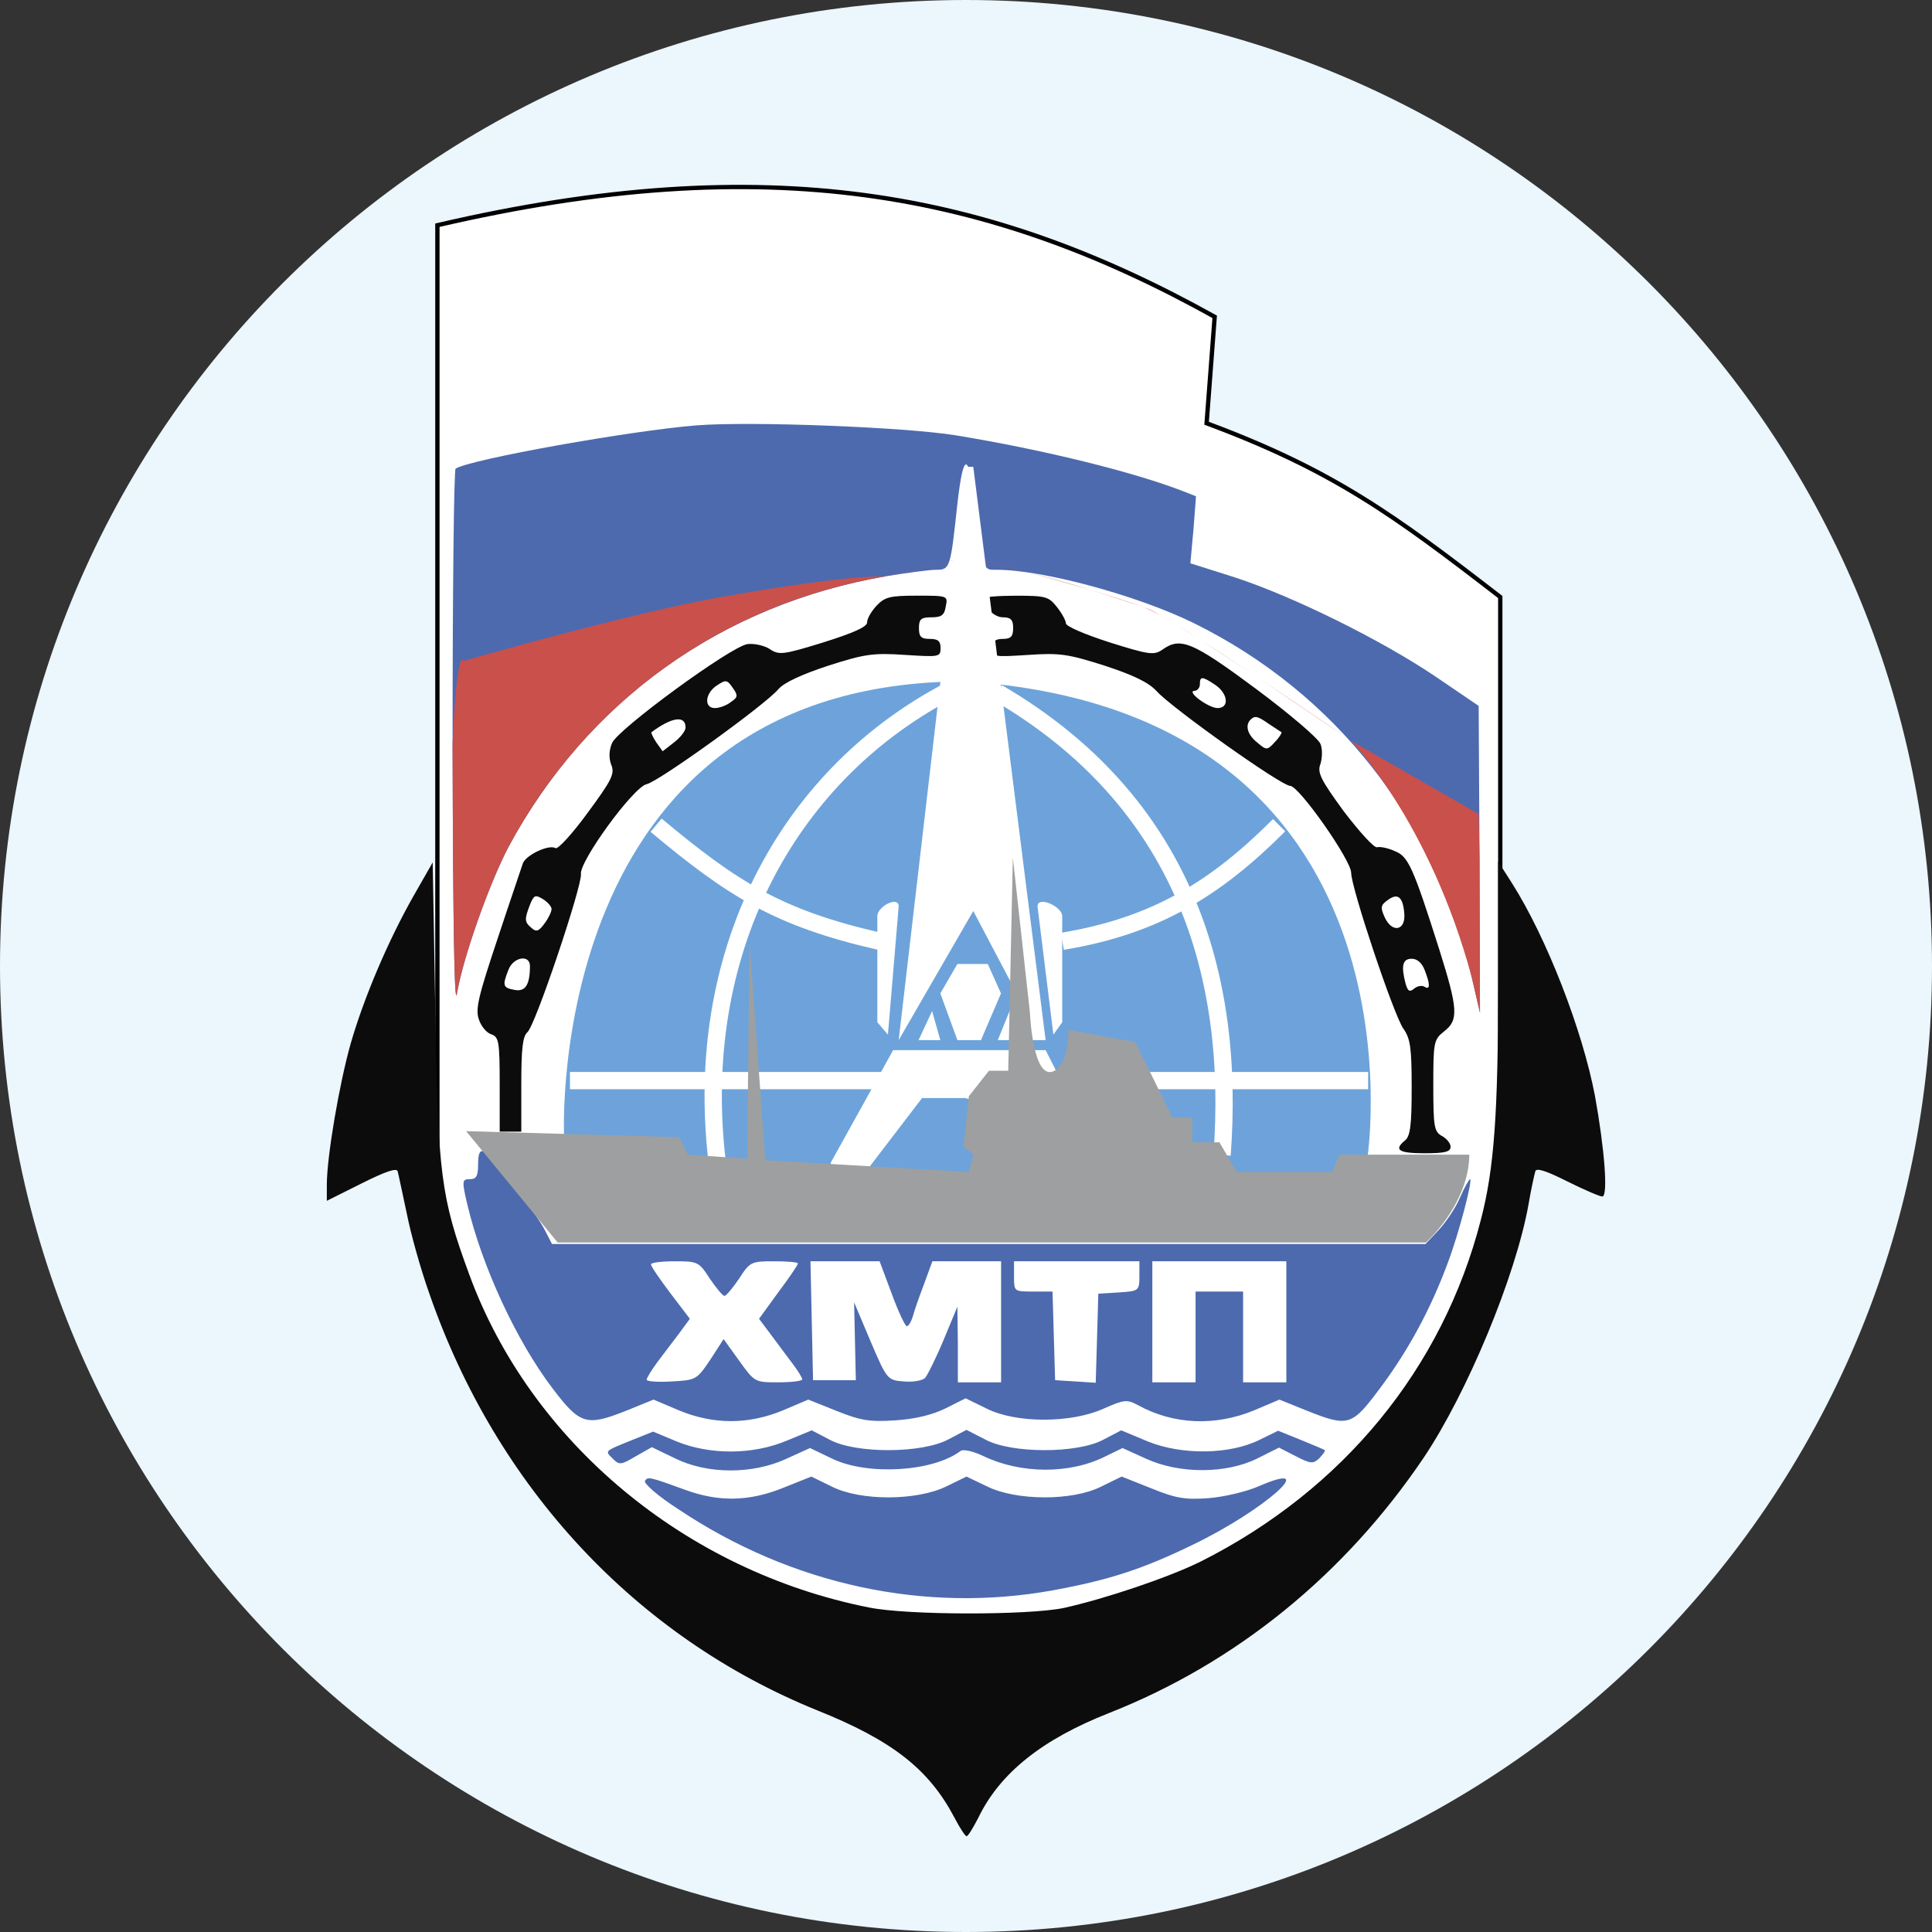 <svg width="56" height="56" viewBox="0 0 56 56" fill="none" xmlns="http://www.w3.org/2000/svg">
<rect x="0" y="0" width="56" height="56" fill="#333333" stroke="none"/>
<g clip-path="url(#clip0_431_156)">
<path d="M56 28C56 12.536 43.464 0 28 0C12.536 0 0 12.536 0 28C0 43.464 12.536 56 28 56C43.464 56 56 43.464 56 28Z" fill="#EBF6FD"/>
<path d="M12.678 6.528V37.252L16.851 43.744L28.189 49.219L37.395 45.053L43.486 37.252V17.305C40.401 14.923 38.644 13.635 34.974 12.268L35.208 9.183C28.687 5.552 22.245 4.303 12.678 6.528Z" fill="white" stroke="black" stroke-width="0.125"/>
<path d="M27.996 19.75C15.731 19.75 16.35 32.924 16.35 32.924C22.467 35.021 38.15 35.763 39.642 33.506C39.642 33.506 41.534 20.659 27.996 19.75Z" fill="#6DA3DA"/>
<path d="M16.521 31.322H39.656M35.422 33.481C35.814 28.237 34.3 23.218 28.916 20.077M20.784 33.649C20.082 27.676 22.746 22.573 27.401 20.077M19.017 23.919C21.232 25.769 22.55 26.611 25.495 27.284M30.795 27.284C33.515 26.835 35.254 25.741 37.076 23.919" stroke="white" stroke-width="0.501"/>
<path d="M20.184 12.33C18.293 12.481 13.657 13.307 13.206 13.583C13.156 13.621 13.118 17.216 13.118 21.564C13.131 26.725 13.169 29.243 13.244 28.805C13.419 27.752 14.196 25.573 14.747 24.533C17.027 20.311 20.911 17.529 25.684 16.703C26.298 16.602 26.95 16.515 27.137 16.515C27.538 16.515 27.551 16.465 27.751 14.598C27.927 13.069 28.077 13.082 28.265 14.648C28.503 16.577 28.49 16.515 28.879 16.515C30.232 16.515 32.95 17.254 34.592 18.056C38.713 20.085 41.607 23.781 42.66 28.329L42.898 29.356L42.885 24.909L42.86 20.461L41.607 19.609C40.029 18.544 37.486 17.291 35.807 16.74L34.504 16.327L34.592 15.362L34.667 14.385L34.316 14.247C32.875 13.683 30.232 13.032 27.701 12.618C26.248 12.38 21.75 12.205 20.184 12.33Z" fill="#4D6AAF"/>
<path d="M20.895 17.306C18.201 17.783 13.439 19.157 13.439 19.157C13.439 19.157 13.244 18.646 13.118 21.564C13.131 26.725 13.169 29.243 13.244 28.805C13.419 27.752 14.196 25.573 14.747 24.533C17.027 20.311 20.953 17.5 25.684 16.703L28.05 16.142C28.05 16.142 28.077 13.082 28.265 14.648C28.503 16.577 28.534 16.256 28.534 16.256C28.534 16.256 30.378 16.716 31.59 17.092C32.072 17.242 32.659 17.425 33.179 17.606C33.967 17.881 39.157 21.468 39.157 21.468C39.157 21.468 41.435 23.79 42.66 28.329L42.898 29.356L42.885 24.909L42.86 23.595L39.157 21.468L36.441 19.625L34.81 18.556L34.012 18.057L33.616 17.825L33.179 17.606L31.59 17.092L29.847 16.597L28.05 16.142C28.05 16.142 25.883 16.669 25.684 16.703C24.589 16.703 22.756 16.977 20.895 17.306Z" fill="#C9504B"/>
<path d="M25.409 17.555C25.258 17.717 25.133 17.93 25.133 18.043C25.133 18.168 24.744 18.344 23.868 18.619C22.69 18.983 22.577 18.995 22.302 18.807C22.139 18.707 21.851 18.645 21.663 18.67C21.174 18.745 17.904 21.138 17.741 21.538C17.654 21.739 17.641 21.965 17.716 22.165C17.829 22.428 17.729 22.616 17.027 23.568C16.589 24.169 16.163 24.633 16.1 24.583C15.912 24.47 15.273 24.771 15.161 25.009C15.123 25.134 14.785 26.111 14.421 27.214C13.87 28.867 13.77 29.256 13.883 29.556C13.945 29.744 14.108 29.945 14.246 29.982C14.459 30.058 14.484 30.195 14.484 31.436V32.801H14.797H15.11V31.436C15.11 30.408 15.148 30.045 15.286 29.92C15.511 29.744 16.877 25.673 16.839 25.334C16.789 24.971 18.355 22.816 18.744 22.729C19.094 22.654 22.189 20.424 22.565 19.973C22.727 19.785 23.241 19.547 24.005 19.296C25.058 18.958 25.308 18.92 26.235 18.983C27.225 19.045 27.263 19.045 27.263 18.782C27.263 18.582 27.188 18.519 26.95 18.519C26.699 18.519 26.636 18.457 26.636 18.206C26.636 17.943 26.699 17.893 27 17.893C27.288 17.893 27.375 17.83 27.413 17.58C27.476 17.266 27.476 17.266 26.574 17.266C25.797 17.266 25.647 17.304 25.409 17.555ZM21.186 20.348C21.061 20.449 20.848 20.524 20.723 20.524C20.397 20.524 20.435 20.098 20.773 19.872C21.036 19.697 21.074 19.697 21.237 19.935C21.399 20.16 21.387 20.21 21.186 20.348ZM19.871 21.087C19.871 21.188 19.721 21.376 19.545 21.513L19.207 21.776L19.019 21.513C18.931 21.376 18.869 21.25 18.881 21.225C19.47 20.787 19.871 20.724 19.871 21.087ZM15.987 26.349C15.987 26.424 15.9 26.612 15.787 26.763C15.624 26.988 15.549 27.026 15.411 26.901C15.198 26.725 15.198 26.65 15.361 26.224C15.474 25.948 15.511 25.923 15.737 26.061C15.875 26.149 15.987 26.274 15.987 26.349ZM15.361 28.003C15.361 28.554 15.223 28.755 14.91 28.692C14.572 28.629 14.559 28.567 14.735 28.116C14.872 27.74 15.361 27.652 15.361 28.003Z" fill="#0C0C0C"/>
<path d="M28.515 17.342C28.515 17.592 28.816 17.893 29.067 17.893C29.292 17.893 29.367 17.956 29.367 18.206C29.367 18.457 29.292 18.519 29.067 18.519C28.841 18.519 28.766 18.594 28.766 18.782C28.766 19.046 28.804 19.046 29.806 18.983C30.72 18.92 30.959 18.958 32.023 19.296C32.863 19.572 33.301 19.785 33.527 20.035C33.953 20.511 37.135 22.779 37.398 22.779C37.661 22.791 39.164 24.934 39.164 25.297C39.164 25.735 40.405 29.444 40.68 29.82C40.881 30.108 40.918 30.371 40.918 31.523C40.918 32.588 40.881 32.927 40.73 33.052C40.392 33.328 40.53 33.428 41.294 33.428C41.87 33.428 42.046 33.39 42.046 33.24C42.046 33.14 41.933 33.002 41.795 32.927C41.57 32.801 41.545 32.663 41.545 31.473C41.545 30.208 41.557 30.133 41.858 29.895C42.284 29.569 42.259 29.243 41.72 27.527C40.956 25.122 40.818 24.821 40.43 24.671C40.242 24.583 40.004 24.533 39.916 24.558C39.828 24.583 39.402 24.107 38.951 23.518C38.275 22.591 38.175 22.39 38.275 22.14C38.325 21.977 38.337 21.714 38.275 21.564C38.212 21.401 37.373 20.687 36.396 19.96C34.554 18.594 34.216 18.457 33.69 18.832C33.452 18.995 33.314 18.983 32.161 18.619C31.46 18.394 30.896 18.156 30.896 18.068C30.896 17.993 30.783 17.78 30.633 17.592C30.395 17.291 30.307 17.267 29.443 17.267C28.929 17.267 28.515 17.304 28.515 17.342ZM35.218 19.847C35.594 20.098 35.644 20.524 35.293 20.524C35.03 20.524 34.366 20.035 34.629 20.023C34.704 20.023 34.779 19.935 34.779 19.835C34.779 19.597 34.842 19.597 35.218 19.847ZM36.784 20.987C36.959 21.1 37.122 21.213 37.147 21.225C37.16 21.238 37.085 21.376 36.959 21.501C36.734 21.752 36.709 21.752 36.446 21.526C36.158 21.3 36.083 21.025 36.245 20.862C36.371 20.737 36.446 20.749 36.784 20.987ZM40.705 26.487C40.743 26.976 40.355 27.051 40.142 26.6C40.004 26.299 40.016 26.237 40.229 26.086C40.517 25.873 40.668 25.999 40.705 26.487ZM41.294 28.116C41.457 28.529 41.457 28.705 41.294 28.604C41.219 28.554 41.081 28.579 40.993 28.654C40.856 28.767 40.806 28.73 40.743 28.517C40.605 27.991 40.655 27.79 40.918 27.79C41.081 27.79 41.219 27.915 41.294 28.116Z" fill="#0C0C0C"/>
<path d="M11.991 25.962C11.264 27.239 10.55 28.906 10.162 30.259C9.836 31.411 9.473 33.529 9.473 34.343V34.806L10.475 34.305C11.177 33.954 11.502 33.842 11.527 33.954C11.552 34.042 11.665 34.593 11.79 35.17C11.903 35.746 12.191 36.786 12.442 37.487C14.384 43.1 18.43 47.447 23.692 49.577C25.847 50.441 26.912 51.268 27.651 52.659C27.814 52.972 27.977 53.223 28.014 53.223C28.064 53.223 28.202 52.985 28.353 52.697C28.979 51.394 30.207 50.416 32.149 49.652C35.832 48.199 38.977 45.643 41.269 42.248C42.522 40.381 43.925 37.011 44.301 34.932C44.376 34.481 44.476 34.042 44.501 33.954C44.526 33.842 44.802 33.929 45.428 34.243C45.904 34.481 46.368 34.681 46.443 34.681C46.619 34.681 46.506 33.278 46.23 31.762C45.867 29.858 44.84 27.202 43.825 25.598L43.424 24.972V28.517C43.424 32.251 43.311 33.879 42.923 35.358C41.82 39.655 38.939 43.175 34.817 45.255C33.89 45.718 32.023 46.345 30.833 46.608C29.806 46.821 26.311 46.821 25.195 46.595C19.871 45.543 15.373 41.797 13.595 36.924C12.78 34.706 12.693 34.042 12.617 29.306L12.542 24.997L11.991 25.962Z" fill="#0C0C0C"/>
<path d="M13.858 33.741C13.858 34.091 13.807 34.179 13.62 34.179C13.394 34.179 13.382 34.217 13.544 34.906C13.97 36.71 14.973 38.877 16.025 40.255C16.814 41.295 17.002 41.345 18.142 40.894L18.944 40.568L19.683 40.882C20.685 41.295 21.688 41.295 22.69 40.882L23.429 40.568L24.243 40.894C24.933 41.17 25.195 41.22 25.947 41.17C26.536 41.132 27.037 41.007 27.413 40.819L27.989 40.531L28.603 40.831C29.455 41.257 31.046 41.257 31.986 40.831C32.587 40.568 32.662 40.556 32.988 40.731C34.015 41.295 35.218 41.345 36.346 40.882L37.085 40.568L37.861 40.882C39.089 41.37 39.177 41.345 40.016 40.218C40.831 39.128 41.482 37.912 41.958 36.622C42.284 35.77 42.697 34.179 42.61 34.179C42.585 34.179 42.447 34.417 42.322 34.705C42.196 35.006 41.908 35.432 41.708 35.645L41.319 36.058H28.653H16L15.787 35.645C15.524 35.131 14.221 33.465 14.021 33.377C13.908 33.327 13.858 33.44 13.858 33.741ZM20.573 37.06C20.761 37.336 20.948 37.562 20.999 37.562C21.049 37.562 21.237 37.336 21.425 37.06C21.738 36.572 21.775 36.559 22.439 36.559C22.815 36.559 23.128 36.584 23.128 36.622C23.128 36.66 22.878 37.035 22.565 37.449L22.001 38.226L22.339 38.677C22.527 38.927 22.803 39.303 22.965 39.516C23.128 39.729 23.254 39.942 23.254 39.98C23.254 40.03 22.941 40.067 22.565 40.067C21.876 40.067 21.876 40.067 21.425 39.441L20.974 38.814L20.585 39.416C20.197 39.992 20.172 40.005 19.47 40.042C19.069 40.067 18.744 40.042 18.744 39.992C18.744 39.942 18.881 39.717 19.057 39.478C19.232 39.253 19.508 38.877 19.683 38.652L19.996 38.226L19.433 37.486C19.132 37.086 18.869 36.71 18.869 36.647C18.869 36.597 19.182 36.559 19.558 36.559C20.222 36.559 20.259 36.572 20.573 37.06ZM25.847 37.499C26.035 38.013 26.235 38.439 26.285 38.439C26.336 38.439 26.411 38.313 26.461 38.15C26.498 38 26.649 37.574 26.787 37.211L27.025 36.559H28.027H29.017V38.313V40.067H28.39H27.764V38.965L27.751 37.875L27.35 38.84C27.125 39.378 26.874 39.879 26.812 39.942C26.736 40.017 26.461 40.067 26.198 40.042C25.722 40.005 25.709 39.992 25.233 38.877L24.757 37.749L24.782 38.877L24.807 40.005H24.193H23.567L23.529 38.276L23.492 36.559H24.494H25.496L25.847 37.499ZM33.026 36.985C33.026 37.411 33.013 37.424 32.437 37.461L31.835 37.499L31.798 38.789L31.76 40.08L31.172 40.042L30.583 40.005L30.545 38.714L30.508 37.436H29.956C29.392 37.436 29.392 37.436 29.392 36.998V36.559H31.209H33.026V36.985ZM37.285 38.313V40.067H36.659H36.032V38.752V37.436H35.343H34.654V38.752V40.067H34.028H33.401V38.313V36.559H35.343H37.285V38.313Z" fill="#4D6AAF"/>
<path d="M18.305 41.747C17.503 42.072 17.528 42.047 17.766 42.285C17.954 42.473 18.004 42.461 18.43 42.21L18.894 41.947L19.57 42.273C20.51 42.736 21.813 42.736 22.79 42.285L23.479 41.972L24.131 42.285C25.158 42.774 27.037 42.661 27.839 42.06C27.914 41.997 28.202 42.06 28.515 42.21C29.593 42.724 31.009 42.736 32.048 42.21L32.537 41.972L33.226 42.285C34.191 42.724 35.544 42.724 36.446 42.273L37.072 41.96L37.561 42.21C37.999 42.436 38.062 42.436 38.25 42.26C38.35 42.148 38.425 42.047 38.4 42.035C38.375 42.01 38.062 41.885 37.699 41.734L37.047 41.471L36.508 41.734C35.657 42.16 34.278 42.185 33.276 41.784L32.499 41.459L31.973 41.734C31.222 42.135 29.305 42.135 28.553 41.722L28.014 41.446L27.488 41.722C26.711 42.135 24.807 42.135 24.055 41.734L23.529 41.459L22.803 41.759C21.813 42.173 20.585 42.173 19.62 41.784L18.931 41.496L18.305 41.747Z" fill="#4D6AAF"/>
<path d="M18.694 42.924C18.656 42.999 19.082 43.375 19.671 43.751C22.953 45.944 26.824 46.77 30.532 46.094C32.161 45.793 33.126 45.48 34.592 44.766C36.646 43.776 38.325 42.285 36.496 43.075C36.133 43.237 35.481 43.388 35.03 43.425C34.341 43.475 34.066 43.425 33.364 43.137L32.512 42.799L31.923 43.087C31.084 43.513 29.455 43.501 28.616 43.087L28.014 42.799L27.425 43.087C26.574 43.501 24.945 43.513 24.106 43.087L23.517 42.799L22.702 43.125C21.713 43.526 20.836 43.538 19.871 43.187C18.806 42.799 18.781 42.799 18.694 42.924Z" fill="#4D6AAF"/>
<path d="M25.888 30.439L24.081 33.698V34.021H25.049L26.727 31.827H27.985L28.631 32.053L31.535 32.859L30.308 30.439H25.888Z" fill="white"/>
<path d="M27.985 13.531L26.049 30.149L28.211 26.406L29.47 28.794L28.921 30.149H30.308L28.211 13.531H27.985Z" fill="white"/>
<path d="M28.434 30.149H27.751L27.256 28.794L27.751 27.941H28.631L29.014 28.794L28.434 30.149Z" fill="white"/>
<path d="M26.625 30.149H27.256L27.017 29.306L26.625 30.149Z" fill="white"/>
<path d="M30.533 29.989L30.073 26.268C30.073 25.961 30.789 26.268 30.789 26.558V29.63L30.533 29.989Z" fill="white"/>
<path d="M25.43 29.63L25.737 29.989L26.049 26.268C26.049 25.961 25.43 26.268 25.43 26.558V29.63Z" fill="white"/>
<path d="M16.164 36.014L13.511 32.787L19.691 32.961L19.937 33.469L21.656 33.585L21.726 27.309L22.183 33.63L28.083 33.971L28.217 33.469L27.926 33.229L28.083 31.775L28.665 31.036H29.224L29.358 24.86L29.851 29.335C29.851 29.335 29.935 31.383 30.567 31.036C30.996 30.801 30.97 29.85 30.97 29.85L32.908 30.206L33.983 32.393H34.557V33.11H35.346L35.848 33.971H38.609L38.824 33.469H42.588C42.588 34.415 42.002 35.377 41.333 36.014H16.164Z" fill="#9E9FA0"/>
</g>
<defs>
<clipPath id="clip0_431_156">
<rect width="56" height="56" fill="white"/>
</clipPath>
</defs>
</svg>
